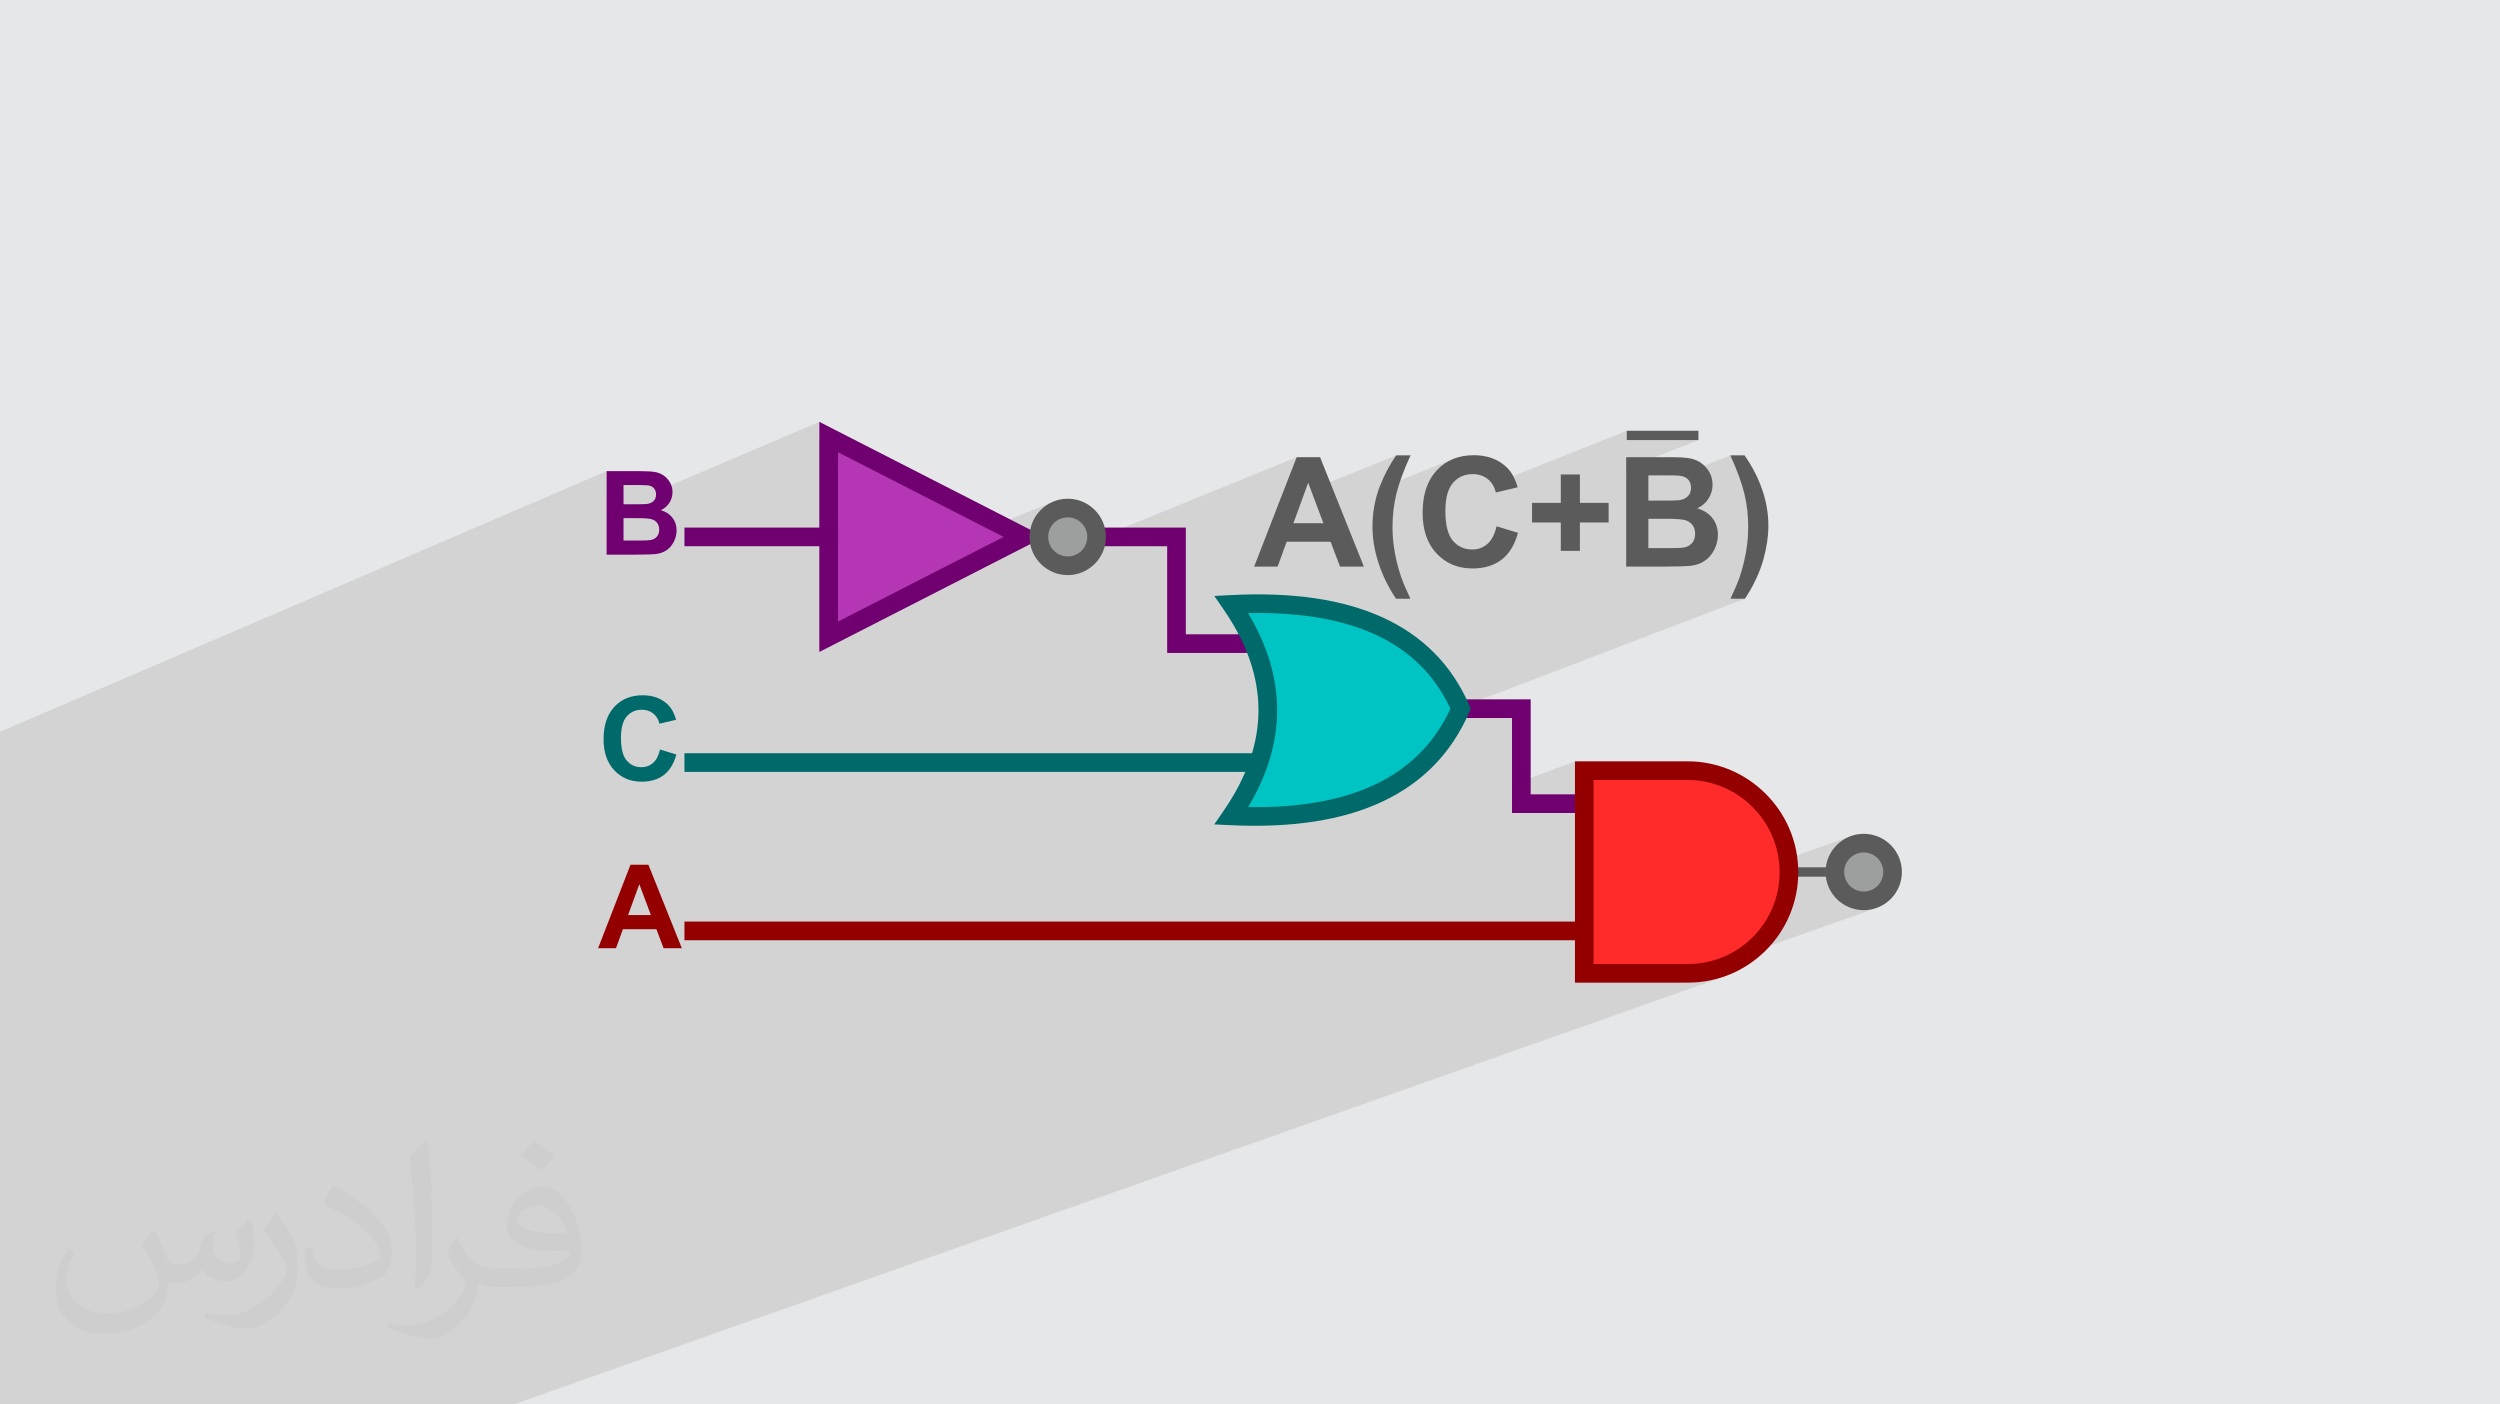 <?xml version="1.0" encoding="UTF-8"?>
<!DOCTYPE svg PUBLIC "-//W3C//DTD SVG 1.1//EN" "http://www.w3.org/Graphics/SVG/1.1/DTD/svg11.dtd">
<!-- Creator: CorelDRAW 2020 (64-Bit) -->
<svg xmlns="http://www.w3.org/2000/svg" xml:space="preserve" width="94.192mm" height="52.917mm" version="1.1" style="shape-rendering:geometricPrecision; text-rendering:geometricPrecision; image-rendering:optimizeQuality; fill-rule:evenodd; clip-rule:evenodd" viewBox="0 0 9404.92 5283.66" xmlns:xlink="http://www.w3.org/1999/xlink" xmlns:xodm="http://www.corel.com/coreldraw/odm/2003">
 <defs>
  <style type="text/css">
   <![CDATA[
    .str0 {stroke:#5B5B5B;stroke-width:35.22;stroke-miterlimit:2.613}
    .fil13 {fill:none}
    .fil7 {fill:#00C4C4}
    .fil4 {fill:#B536B5}
    .fil0 {fill:#E6E7E8}
    .fil12 {fill:#FF2B2B}
    .fil11 {fill:#9D9E9E;fill-rule:nonzero}
    .fil10 {fill:#5B5B5B;fill-rule:nonzero}
    .fil8 {fill:#006969;fill-rule:nonzero}
    .fil6 {fill:#006969;fill-rule:nonzero}
    .fil5 {fill:#700070;fill-rule:nonzero}
    .fil3 {fill:#700070;fill-rule:nonzero}
    .fil14 {fill:#940000;fill-rule:nonzero}
    .fil9 {fill:#940000;fill-rule:nonzero}
    .fil2 {fill:#373435;fill-opacity:0.031}
    .fil1 {fill:#2B2A29;fill-opacity:0.102}
   ]]>
  </style>
 </defs>
 <g id="Layer_x0020_1">
  <polygon class="fil0" points="-0,0 9404.92,0 9404.92,5283.66 -0,5283.66 "/>
  <polygon class="fil1" points="-0,4184.21 -0,4174.13 -0,4171.44 -0,4166.5 -0,4164.53 -0,4146.47 -0,4132.75 -0,4122.23 -0,4117.84 -0,4114.63 -0,4103.59 -0,4091.99 -0,4090.98 -0,4062.98 -0,4060.33 -0,4049.06 -0,4036.37 -0,4017.44 -0,3993.04 -0,3977.24 -0,3964.51 -0,3937.85 -0,3923.75 -0,3923.67 -0,3916.22 -0,3871.7 -0,3865.07 -0,3835.13 -0,3831.78 -0,3829.51 -0,3823.48 -0,3807.53 -0,3800.89 -0,3790.59 -0,3741.07 -0,3731.89 -0,3731.06 -0,3730.76 -0,3726.3 -0,3714.49 -0,3707.32 -0,3705.73 -0,3686.77 -0,3685.72 -0,3667.37 -0,3666.82 -0,3649.48 -0,3632.3 -0,3631.43 -0,3627.47 -0,3605.72 -0,3597.82 -0,3592.73 -0,3592.34 -0,3586.87 -0,3528.66 -0,3517.62 -0,3350.27 -0,3285.36 -0,3137.81 -0,3126.88 -0,3122.3 -0,3093.85 -0,3071.66 -0,3066.47 -0,3051.07 -0,3034.9 -0,3015.48 -0,2967.82 -0,2946.45 -0,2933.55 -0,2900.65 -0,2828.44 -0,2753.07 2282.06,1772.46 2282.06,1851.91 2345.66,1824.69 2382.06,1824.69 2392.68,1824.71 2402.19,1824.76 2410.61,1824.84 2417.93,1824.96 2424.14,1825.12 2429.26,1825.31 2433.27,1825.53 2436.18,1825.79 2440.01,1826.37 2443.6,1827.16 2446.95,1828.19 2450.04,1829.45 2452.91,1830.94 2455.52,1832.65 2457.89,1834.58 2460.02,1836.74 2461.89,1839.1 2463.52,1841.62 2464.9,1844.32 2466.04,1847.17 2466.67,1849.35 3082.31,1586.96 3082.31,1659.04 3117.41,1644.13 3484.73,1831.97 3757.22,1971.29 3960.96,1887.43 3948.4,1893.5 3936.54,1900.72 3925.45,1909.02 3915.19,1918.34 3905.93,1928.54 3897.66,1939.59 3890.46,1951.44 3884.41,1963.99 3879.58,1977.17 3876.04,1990.91 3874.87,1998.48 3988.16,1952.04 3994.92,1949.59 4001.97,1947.79 4009.26,1946.68 4016.78,1946.3 4024.3,1946.68 4031.6,1947.79 4038.66,1949.6 4045.42,1952.05 4051.87,1955.15 4057.95,1958.82 4063.64,1963.06 4068.89,1967.81 4073.59,1973.02 4077.8,1978.67 4081.45,1984.74 4084.52,1991.17 4086.97,1997.93 4087.27,1999.11 4122.65,1984.69 4122.65,2027.4 4877.95,1719.92 4825.62,1854.67 4921.35,1815.93 4931.4,1842.7 5252.34,1713.04 5247.76,1719.71 5243.26,1726.45 5238.88,1733.27 5234.61,1740.16 5230.42,1747.13 5226.34,1754.18 5222.35,1761.3 5218.48,1768.51 5214.7,1775.79 5211.02,1783.14 5207.44,1790.58 5203.95,1798.09 5200.58,1805.67 5197.29,1813.33 5194.11,1821.06 5191.02,1828.88 5187.66,1837.97 5187.37,1838.81 5466.33,1726.69 5457.74,1730.46 5449.4,1734.68 5441.32,1739.36 5433.51,1744.47 5425.97,1750.03 5418.68,1756.03 5411.66,1762.48 5404.9,1769.38 5398.47,1776.67 5392.46,1784.33 5386.86,1792.34 5381.67,1800.7 5376.91,1809.44 5372.55,1818.53 5368.61,1827.97 5365.08,1837.78 5362.39,1846.57 5498.87,1791.95 5508.43,1788.35 5518.55,1785.79 5529.19,1784.25 5540.38,1783.74 5548.5,1784.03 5556.31,1784.89 5563.81,1786.34 5571.01,1788.35 5577.9,1790.95 5584.48,1794.13 5590.76,1797.9 5596.73,1802.24 5602.27,1807.08 5607.31,1812.36 5611.86,1818.04 5614.45,1821.93 6119.65,1620.52 6119.65,1655.61 6389.43,1655.61 6117.75,1763.13 6117.75,1821.23 6201.11,1788.34 6248.84,1788.34 6262.75,1788.36 6275.22,1788.43 6286.24,1788.54 6295.83,1788.7 6303.98,1788.9 6310.69,1789.15 6315.34,1789.42 6509.4,1713.04 6514.12,1723.55 6518.65,1733.88 6522.99,1744 6527.15,1753.93 6531.11,1763.67 6534.89,1773.21 6538.48,1782.54 6541.88,1791.69 6545.09,1800.63 6548.11,1809.37 6550.94,1817.92 6553.59,1826.27 6556.04,1834.41 6558.31,1842.35 6560.39,1850.1 6562.28,1857.64 6564.02,1865.12 6565.65,1872.65 6567.17,1880.25 6568.58,1887.9 6569.86,1895.61 6571.04,1903.38 6572.11,1911.2 6573.07,1919.07 6573.91,1927.01 6574.64,1935 6575.26,1943.04 6575.76,1951.15 6576.15,1959.3 6576.43,1967.51 6576.6,1975.78 6576.66,1984.11 6576.6,1992.28 6576.41,2000.41 6576.1,2008.5 6575.66,2016.54 6575.12,2024.52 6574.44,2032.47 6573.64,2040.37 6572.72,2048.23 6571.65,2056.09 6570.46,2064.06 6569.14,2072.14 6567.7,2080.34 6566.13,2088.66 6564.43,2097.08 6562.61,2105.61 6560.67,2114.25 6558.59,2122.83 6556.47,2131.14 6554.32,2139.21 6552.12,2147.03 6549.87,2154.59 6547.6,2161.9 6545.28,2168.96 6542.93,2175.77 6540.32,2182.78 6537.27,2190.52 6533.8,2198.99 6529.9,2208.2 6525.57,2218.13 6520.81,2228.81 6515.62,2240.21 6509.97,2252.34 6564.58,2252.34 5492.88,2661.81 5494.82,2666 5482.53,2692.74 5478.25,2701.1 5688.15,2701.1 5688.15,2952.73 5924.88,2864.09 5924.88,2912.29 5959.98,2899.18 5959.98,2947.35 5995.07,2934.28 5995.07,3494.44 6968.62,3143.19 6955.43,3148.03 6942.86,3154.1 6931,3161.32 6919.9,3169.62 6909.65,3178.94 6900.38,3189.14 6892.12,3200.2 6884.92,3212.04 6878.87,3224.59 6874.03,3237.77 6870.5,3251.51 6870.27,3252.99 6989.38,3210.19 6996.43,3208.39 7003.72,3207.28 7011.24,3206.9 7018.75,3207.28 7026.05,3208.39 7033.11,3210.2 7039.87,3212.66 7046.32,3215.75 7052.4,3219.43 7058.09,3223.66 7063.35,3228.41 7068.05,3233.62 7072.25,3239.28 7075.91,3245.34 7078.97,3251.77 7081.43,3258.53 7083.23,3265.57 7084.33,3272.87 7084.71,3280.38 7084.33,3287.9 7083.23,3295.2 7081.42,3302.25 7078.96,3309.01 7075.87,3315.46 7072.19,3321.54 7067.96,3327.23 7063.21,3332.48 7057.99,3337.2 7052.34,3341.39 7046.28,3345.05 7039.86,3348.12 7033.1,3350.57 6919.68,3390.96 6919.99,3391.24 6931.06,3399.5 6942.9,3406.7 6955.44,3412.75 6968.62,3417.59 6982.37,3421.12 6996.6,3423.31 7011.24,3424.05 7025.88,3423.31 7040.11,3421.12 7053.86,3417.58 6366.84,3661.19 6370.26,3661.1 6389.44,3659.63 6408.34,3657.21 6426.96,3653.86 6445.25,3649.61 6463.21,3644.48 6480.79,3638.5 6316.51,3696.69 6350.83,3696.69 6372.05,3696.15 6393.02,3694.55 6413.69,3691.9 6434.03,3688.25 6454.03,3683.6 6473.64,3678 6492.86,3671.46 1931.63,5283.66 1867.5,5283.66 1836.36,5283.66 1791.15,5283.66 1769.37,5283.66 1741.47,5283.66 1688.29,5283.66 1604.57,5283.66 1586.19,5283.66 1573.26,5283.66 1480.94,5283.66 1475.67,5283.66 1423.7,5283.66 1410.56,5283.66 1366.74,5283.66 1328.23,5283.66 1283.27,5283.66 1229.3,5283.66 1218.08,5283.66 1161.19,5283.66 1110.83,5283.66 1071.21,5283.66 1035.87,5283.66 -0,5283.66 -0,5264.35 -0,5175.7 -0,5167 -0,5124.8 -0,5082.55 -0,4978.25 -0,4944.93 -0,4911.63 -0,4862.48 -0,4860.83 -0,4838.27 -0,4823.34 -0,4803.75 -0,4765.6 -0,4764.85 -0,4760.48 -0,4749.57 -0,4742.41 -0,4687.3 -0,4687.04 -0,4639.7 -0,4589 -0,4586.6 -0,4584.62 -0,4559.37 -0,4553.34 -0,4534.75 -0,4534.35 -0,4533.13 -0,4517.63 -0,4512.53 -0,4508.67 -0,4505.96 -0,4468.59 -0,4468.52 -0,4456.86 -0,4455.56 -0,4443.68 -0,4410.4 -0,4399.11 -0,4394.79 -0,4377.29 -0,4370.14 -0,4357.78 -0,4338.21 -0,4333.32 -0,4327.9 -0,4314.47 -0,4310.64 -0,4301.07 -0,4276.29 -0,4275.07 -0,4272.99 -0,4256.51 -0,4238.86 -0,4234.94 -0,4217.07 -0,4211.69 -0,4205.1 -0,4193.1 -0,4191.26 "/>
  <path class="fil2" d="M578.49 4627.69c17.95,27.21 29.6,53.36 40.96,82.43 8.45,16.91 12.93,48.09 52.57,48.09 11.61,0 28.28,-3.42 43.06,-11.61 16.63,-8.73 29.32,-21.94 35.94,-42l15.85 -53.36 38.57 -19.02 2.64 2.64c-5.27,20.09 -6.59,39.36 -6.59,54.43 0,44.63 38.57,61.56 69.22,61.56 17.95,0 34.09,-8.73 34.09,-25.11 0,-21.13 -8.98,-57.06 -20.62,-89.29 17.95,-17.95 35.94,-35.94 56.53,-50.47l3.17 1.6c8.98,38.04 14,75.56 14,100.66 0,24.57 -10.83,51.79 -19.81,69.49 -18.49,34.87 -51.25,62.62 -90.87,62.62 -30.1,0 -63.65,-15.07 -86.66,-43.06l-1.32 0c-21.66,26.96 -55.22,51.25 -108.86,51.25l-16.63 0c-2.64,35.41 -10.29,60.49 -21.94,82.95 -31.95,62.34 -126.81,106.47 -216.1,106.47 -124.17,0 -186.51,-71.59 -186.51,-166.96 0,-58.91 19.27,-113.6 48.88,-152.42l24.29 10.04c-18.49,35.41 -30.91,68.68 -30.91,101.45 0,89.29 72.66,131.83 156.4,131.83 77.68,0 173.83,-49.41 191.28,-106.72 -6.59,-62.62 -30.1,-91.93 -66.04,-148.99 10.83,-19.02 24.83,-38.04 42.28,-58.38l3.17 0 0 0 0 0 -0.02 -0.09zm1432.13 -336.04c26.15,16.39 51.79,35.66 76.87,57.85 -14,19.81 -31.45,37.79 -53.11,53.64 -25.11,-20.34 -50.19,-37.79 -75.84,-56.27 17.42,-19.55 34.62,-38.29 52.04,-55.22l0 0 0 0 0 0 0 0 0 0 0.03 0zm13.47 244.11c-42.28,0 -76.87,27.75 -76.87,48.34 0,44.13 84.53,57.85 185.72,57.31 -12.68,-51.79 -57.06,-105.68 -108.86,-105.68l0.01 0.03zm-94.86 236.19c54.96,0 103.04,-1.6 139.74,-10.83 40.96,-10.29 75.56,-30.91 75.56,-45.17 0,-3.7 0,-8.19 -1.32,-11.89 -22.98,2.11 -49.41,2.11 -72.38,2.11 -74.49,0 -131.55,-16.91 -154.02,-58.66 -5.55,-11.61 -9.51,-24.57 -9.51,-39.36 0,-40.43 17.42,-79.79 48.09,-107 25.61,-22.45 53.89,-36.44 82.67,-36.44 52.04,0 93.51,41.75 122.57,107.54 15.85,35.94 26.68,77.4 26.68,129.72 0,34.87 -9.51,64.19 -31.17,85.85 -40.43,39.11 -114.92,53.89 -229.04,53.89l-51.79 0 0 0 -13.47 0c-28.28,0 -48.62,-5.02 -64.72,-17.42l-2.64 0c0.79,6.59 1.32,12.93 1.32,19.02 0,25.61 -8.45,58.38 -25.61,84.53 -50.72,75.3 -105.68,108.04 -153.24,108.04 -48.09,0 -107,-18.49 -160.11,-42.54l9.51 -18.49c17.17,7.13 40.96,11.89 73.7,11.89 85.85,0 198.66,-82.43 212.66,-163 -3.17,-6.59 -8.98,-15.32 -17.17,-24.57 -25.11,-29.85 -40.96,-54.68 -55.75,-80.83 12.68,-25.11 24.29,-45.17 35.13,-63.4l4.49 -0.53c36.72,74.77 69.99,117.55 144.23,117.55l11.61 0 0 0 53.89 0 0 0 0 0 0 0 0 0 0 0 0.09 0.01zm-371.98 79c6.34,-34.34 6.87,-72.91 6.87,-108.86l0 -53.36c0,-99.6 -12.68,-244.36 -22.98,-338.68 17.95,-19.27 43.06,-42 62.87,-57.31l5.81 1.6c13.47,118.62 16.63,256 16.63,383.06 0,33.3 -1.32,65.79 -4.49,89.55 -1.85,30.1 -19.27,52.83 -56.53,87.7l-8.19 -3.7zm-382.8 -157.19c1.85,46.77 24.83,83.49 105.15,83.49 49.93,0 92.19,-12.93 138.96,-35.13 8.45,-3.7 12.93,-8.73 12.93,-12.93 0,-29.32 -22.45,-68.15 -60.23,-103.55 -36.72,-33.3 -85.34,-62.62 -130.76,-82.18 -15.6,-6.59 -20.62,-13.47 -20.62,-20.09 0,-13.47 17.95,-41.75 32.77,-62.09l5.02 -0.53c52.04,27.21 110.17,67.64 153.24,112.53 39.11,41.47 63.4,83.49 63.4,129.19 0,33.81 -10.29,65.51 -26.96,95.11 -57.06,28.79 -117.83,50.72 -178.06,50.72 -73.17,0 -123.1,-34.34 -123.1,-114.92 0,-8.73 0,-22.19 3.17,-39.64l25.11 0 0 0 0 0 0 0 0 0 0 0 -0.02 0zm-132.37 -132.9l45.45 73.45c16.63,27.21 32.23,56.81 32.23,103.55l0 59.7c0,48.34 -30.91,100.13 -80.83,151.38 -39.11,34.62 -73.7,49.41 -105.68,49.41 -47.55,0 -101.98,-14.79 -164.85,-41.75l7.13 -18.49c19.81,5.27 42.79,9.77 71.06,9.77 90.36,-0.53 182.8,-66.57 225.08,-147.15 5.02,-9.26 6.87,-17.95 6.87,-24.04 0,-9.26 -5.02,-19.55 -8.98,-28.79 -22.98,-43.31 -48.62,-82.95 -76.87,-119.68 14.79,-23.25 29.6,-45.7 45.7,-67.9l3.7 0.53 0 0 0 0 0 0 0 0 0 0 -0.02 0.01z"/>
  <g id="_2686343444096">
   <polygon class="fil3" points="2574.87,1984.69 3117.41,1984.69 3117.41,2054.88 2574.87,2054.88 "/>
   <polygon class="fil4" points="3852.07,2019.78 3484.73,1831.97 3117.41,1644.13 3117.41,2019.78 3117.41,2395.43 3484.73,2207.6 "/>
   <path class="fil5" d="M3775.31 2019.78l-622.82 -318.45 0 636.9 622.82 -318.45zm-274.68 -218.93l428.19 218.93 -846.51 432.84 0 -865.67 418.32 213.9z"/>
   <polygon class="fil3" points="4122.65,1984.69 4461.07,1984.69 4461.07,2386.16 4721.36,2386.16 4721.36,2456.35 4390.88,2456.35 4390.88,2054.88 4122.65,2054.88 "/>
   <polygon class="fil6" points="2574.87,2833.61 4874.44,2833.61 4874.44,2903.8 2574.87,2903.8 "/>
   <polygon class="fil3" points="5357.86,2630.92 5758.34,2630.92 5758.34,2988.28 5959.98,2988.28 5959.98,3058.47 5688.15,3058.47 5688.15,2701.1 5357.86,2701.1 "/>
   <path class="fil7" d="M4632.49 3069.41c448.84,21.11 736.29,-113.37 862.33,-403.41 -124.46,-284.92 -411.9,-415.69 -862.33,-392.31 182.58,265.24 182.58,530.48 0,795.72z"/>
   <path class="fil8" d="M4695.38 3036.36c191.03,2.87 349.24,-25.03 474.53,-83.62 130.99,-61.3 226.53,-156.89 286.55,-286.67 -59.16,-127.04 -154.21,-220.37 -285.08,-279.92 -125.52,-57.14 -284.27,-83.72 -476.18,-79.74 72.9,121.31 109.32,243.04 109.32,365.12 0,122.01 -36.38,243.6 -109.14,364.83zm504.13 -20.31c-148.99,69.69 -338.58,99.14 -568.67,88.32l-62.85 -2.97 35.72 -51.87c87.09,-126.5 130.63,-252.51 130.63,-378 0,-125.46 -43.54,-251.48 -130.63,-377.97l-35.52 -51.57 62.52 -3.27c230.89,-11.97 420.79,15.88 569.59,83.56 151.9,69.06 260.78,178.98 326.61,329.73l6.09 13.97 -6.09 14c-66.49,153 -175.65,265.07 -327.38,336.06z"/>
   <polygon class="fil9" points="2574.87,3466.98 5959.98,3466.98 5959.98,3537.17 2574.87,3537.17 "/>
   <path class="fil10" d="M4016.78 1876.12c39.54,0 75.45,16.1 101.46,42.08 26.12,26.14 42.22,62.06 42.22,101.59 0,39.53 -16.1,75.45 -42.08,101.45 -26.15,26.12 -62.06,42.22 -101.6,42.22 -39.53,0 -75.44,-16.1 -101.45,-42.08 -26.12,-26.14 -42.22,-62.06 -42.22,-101.59 0,-39.53 16.1,-75.45 42.08,-101.45 26.15,-26.12 62.06,-42.22 101.59,-42.22z"/>
   <path class="fil11" d="M4068.89 1967.81c-13.41,-13.33 -31.81,-21.51 -52.11,-21.51 -20.29,0 -38.69,8.18 -51.96,21.37 -13.33,13.41 -21.51,31.82 -21.51,52.11 0,20.29 8.18,38.7 21.37,51.97 13.41,13.33 31.81,21.51 52.1,21.51 20.3,0 38.7,-8.18 51.97,-21.37 13.33,-13.41 21.51,-31.82 21.51,-52.11 0,-20.29 -8.18,-38.7 -21.37,-51.97z"/>
   <path class="fil12" d="M5959.98 2899.18l388.62 0c209.66,0 381.2,171.54 381.2,381.2l0 2.25c0,208.44 -170.53,378.97 -378.98,378.97l-390.85 0 0 -762.42z"/>
   <path class="fil3" d="M2282.06 1772.46l125.62 0c24.92,0 43.43,1.04 55.63,3.09 12.29,2.11 23.17,6.43 32.85,12.93 9.65,6.59 17.68,15.29 24.11,26.19 6.44,10.9 9.67,23.17 9.67,36.7 0,14.62 -3.95,28.15 -11.85,40.37 -7.91,12.27 -18.65,21.43 -32.17,27.56 19.07,5.62 33.7,15.14 44.02,28.59 10.22,13.45 15.34,29.25 15.34,47.45 0,14.35 -3.28,28.24 -9.94,41.77 -6.64,13.52 -15.72,24.34 -27.26,32.46 -11.47,8.04 -25.66,13.02 -42.56,14.91 -10.54,1.11 -36.05,1.83 -76.49,2.13l-106.96 0 0 -314.13zm63.6 52.23l0 72.38 41.54 0c24.63,0 39.99,-0.36 45.98,-1.1 10.82,-1.25 19.38,-4.97 25.61,-11.18 6.2,-6.22 9.27,-14.34 9.27,-24.42 0,-9.74 -2.71,-17.55 -8.04,-23.62 -5.33,-6.06 -13.31,-9.73 -23.83,-10.95 -6.29,-0.74 -24.35,-1.1 -54.12,-1.1l-36.4 0zm0 124.58l0 84.24 58.79 0c22.82,0 37.36,-0.66 43.51,-1.91 9.43,-1.76 17.1,-5.91 23.02,-12.58 5.93,-6.72 8.94,-15.58 8.94,-26.76 0,-9.51 -2.27,-17.46 -6.89,-24.05 -4.53,-6.58 -11.17,-11.39 -19.81,-14.4 -8.62,-3.01 -27.42,-4.54 -56.3,-4.54l-51.25 0z"/>
   <path class="fil6" d="M2482.98 2819.6l61.42 18.86c-9.44,34.58 -25.15,60.25 -47.1,77.05 -21.93,16.75 -49.71,25.17 -83.42,25.17 -41.74,0 -76.03,-14.27 -102.95,-42.78 -26.82,-28.53 -40.29,-67.51 -40.29,-117 0,-52.27 13.53,-92.94 40.51,-121.89 27,-28.95 62.53,-43.43 106.54,-43.43 38.46,0 69.69,11.4 93.67,34.15 14.33,13.45 25.01,32.76 32.17,57.99l-62.74 14.9c-3.73,-16.24 -11.47,-29.09 -23.25,-38.53 -11.83,-9.44 -26.18,-14.11 -42.99,-14.11 -23.31,0 -42.26,8.34 -56.74,25.09 -14.54,16.66 -21.78,43.7 -21.78,81.15 0,39.64 7.16,67.93 21.43,84.76 14.32,16.88 32.9,25.28 55.79,25.28 16.88,0 31.43,-5.33 43.56,-16.08 12.14,-10.74 20.92,-27.57 26.19,-50.59z"/>
   <path class="fil9" d="M2565.03 3567.1l-68.52 0 -27.14 -71.5 -125.98 0 -26.1 71.5 -67.27 0 121.96 -314.13 67.21 0 125.84 314.13zm-116.27 -124.59l-43.64 -116.26 -42.42 116.26 86.06 0z"/>
   <line class="fil13 str0" x1="6729.8" y1="3280.38" x2="7011.24" y2="3280.38"/>
   <path class="fil10" d="M7011.24 3136.72c39.54,0 75.45,16.1 101.46,42.08 26.12,26.14 42.22,62.06 42.22,101.59 0,39.53 -16.1,75.45 -42.08,101.45 -26.15,26.12 -62.06,42.22 -101.6,42.22 -39.53,0 -75.44,-16.1 -101.45,-42.08 -26.12,-26.14 -42.22,-62.06 -42.22,-101.59 0,-39.53 16.1,-75.45 42.08,-101.45 26.15,-26.12 62.06,-42.22 101.59,-42.22z"/>
   <path class="fil11" d="M7063.35 3228.41c-13.41,-13.33 -31.81,-21.51 -52.11,-21.51 -20.29,0 -38.69,8.18 -51.96,21.37 -13.33,13.41 -21.51,31.82 -21.51,52.11 0,20.29 8.18,38.69 21.37,51.97 13.41,13.33 31.81,21.5 52.1,21.5 20.3,0 38.7,-8.17 51.97,-21.37 13.33,-13.41 21.51,-31.81 21.51,-52.1 0,-20.29 -8.18,-38.7 -21.37,-51.97z"/>
   <path class="fil14" d="M5959.98 2864.09l388.62 0c114.42,0 218.47,46.85 293.9,122.25 75.57,75.43 122.4,179.54 122.4,294.03l0 2.25c0,113.91 -46.6,217.46 -121.61,292.47 -75.01,75.01 -178.56,121.6 -292.47,121.6l-425.95 0 0 -832.6 35.1 0zm388.62 70.18l-353.52 0 0 692.23 355.75 0c94.55,0 180.54,-38.72 242.85,-101.04 62.31,-62.31 101.03,-148.3 101.03,-242.84l0 -2.25c0,-95.14 -38.96,-181.68 -101.69,-244.42 -62.68,-62.73 -149.23,-101.69 -244.42,-101.69z"/>
   <path class="fil10" d="M5130.91 2131.59l-89.78 0 -35.54 -93.73 -165.11 0 -34.23 93.73 -88.16 0 159.85 -411.68 88.06 0 164.91 411.68zm-152.36 -163.28l-57.2 -152.38 -55.59 152.38 112.79 0zm327.26 284.03l-54.06 0c-28.85,-43.21 -50.79,-88.08 -65.93,-134.74 -15.05,-46.57 -22.61,-91.61 -22.61,-135.21 0,-54.06 9.3,-105.23 27.8,-153.52 16.2,-41.88 36.58,-80.5 61.32,-115.84l54.06 0c-25.79,56.61 -43.61,104.92 -53.29,144.6 -9.69,39.75 -14.56,81.93 -14.56,126.47 0,30.68 2.87,62.1 8.62,94.31 5.85,32.09 13.71,62.68 23.75,91.7 6.62,19.08 18.22,46.47 34.9,82.23zm324.26 -272.53l80.5 24.71c-12.36,45.34 -32.97,78.96 -61.72,101.01 -28.76,21.95 -65.16,32.97 -109.33,32.97 -54.71,0 -99.65,-18.68 -134.93,-56.07 -35.18,-37.36 -52.8,-88.44 -52.8,-153.32 0,-68.52 17.72,-121.81 53.1,-159.74 35.36,-37.96 81.93,-56.92 139.61,-56.92 50.41,0 91.31,14.94 122.75,44.74 18.78,17.63 32.76,42.93 42.16,75.98l-82.21 19.55c-4.9,-21.27 -15.05,-38.13 -30.48,-50.49 -15.52,-12.37 -34.3,-18.5 -56.34,-18.5 -30.55,0 -55.39,10.92 -74.35,32.87 -19.08,21.85 -28.57,57.3 -28.57,106.36 0,51.95 9.39,89.04 28.07,111.08 18.78,22.12 43.13,33.14 73.12,33.14 22.14,0 41.22,-6.98 57.11,-21.07 15.92,-14.09 27.42,-36.13 34.31,-66.31zm241.58 92.55l0 -106.94 -108.09 0 0 -73.59 108.09 0 0 -106.94 71.86 0 0 106.94 108.1 0 0 73.59 -108.1 0 0 106.94 -71.86 0zm246.09 -352.45l164.62 0c32.69,0 56.92,1.36 72.94,4.04 16.1,2.77 30.37,8.41 43.01,16.94 12.65,8.64 23.19,20.04 31.63,34.3 8.44,14.29 12.65,30.38 12.65,48.11 0,19.18 -5.19,36.91 -15.54,52.91 -10.34,16.1 -24.43,28.07 -42.16,36.13 25,7.38 44.16,19.84 57.69,37.46 13.41,17.63 20.11,38.34 20.11,62.2 0,18.78 -4.31,36.98 -13.03,54.71 -8.71,17.73 -20.61,31.92 -35.75,42.57 -15.05,10.54 -33.63,17.04 -55.77,19.53 -13.79,1.46 -47.24,2.41 -100.24,2.79l-140.19 0 0 -411.68zm83.36 68.43l0 94.88 54.44 0c32.29,0 52.4,-0.48 60.26,-1.45 14.19,-1.62 25.41,-6.51 33.55,-14.67 8.16,-8.14 12.17,-18.78 12.17,-31.99 0,-12.75 -3.53,-23 -10.54,-30.95 -7,-7.96 -17.44,-12.76 -31.23,-14.37 -8.24,-0.98 -31.91,-1.45 -70.91,-1.45l-47.73 0zm0 163.29l0 110.38 77.03 0c29.9,0 48.99,-0.85 57.02,-2.49 12.37,-2.31 22.43,-7.76 30.18,-16.48 7.78,-8.83 11.69,-20.41 11.69,-35.08 0,-12.45 -2.96,-22.9 -9.01,-31.53 -5.93,-8.62 -14.67,-14.94 -25.96,-18.88 -11.3,-3.91 -35.94,-5.93 -73.8,-5.93l-67.17 0zm308.86 300.7c15.62,-33.34 26.54,-58.85 32.96,-76.57 6.31,-17.81 12.26,-38.32 17.73,-61.52 5.35,-23.18 9.39,-45.22 12.05,-66.02 2.61,-20.89 3.94,-42.26 3.94,-64.12 0,-44.54 -4.79,-86.72 -14.39,-126.47 -9.57,-39.68 -27.2,-87.99 -52.88,-144.6l53.46 0c28.37,40.23 50.41,82.88 66.13,127.93 15.72,45.12 23.58,90.84 23.58,137.22 0,39.09 -6.23,80.97 -18.61,125.72 -13.98,50.11 -37.18,99.55 -69.37,148.44l-54.61 0z"/>
   <polygon class="fil10" points="6119.65,1620.52 6389.43,1620.52 6389.43,1655.61 6119.65,1655.61 "/>
  </g>
 </g>
</svg>